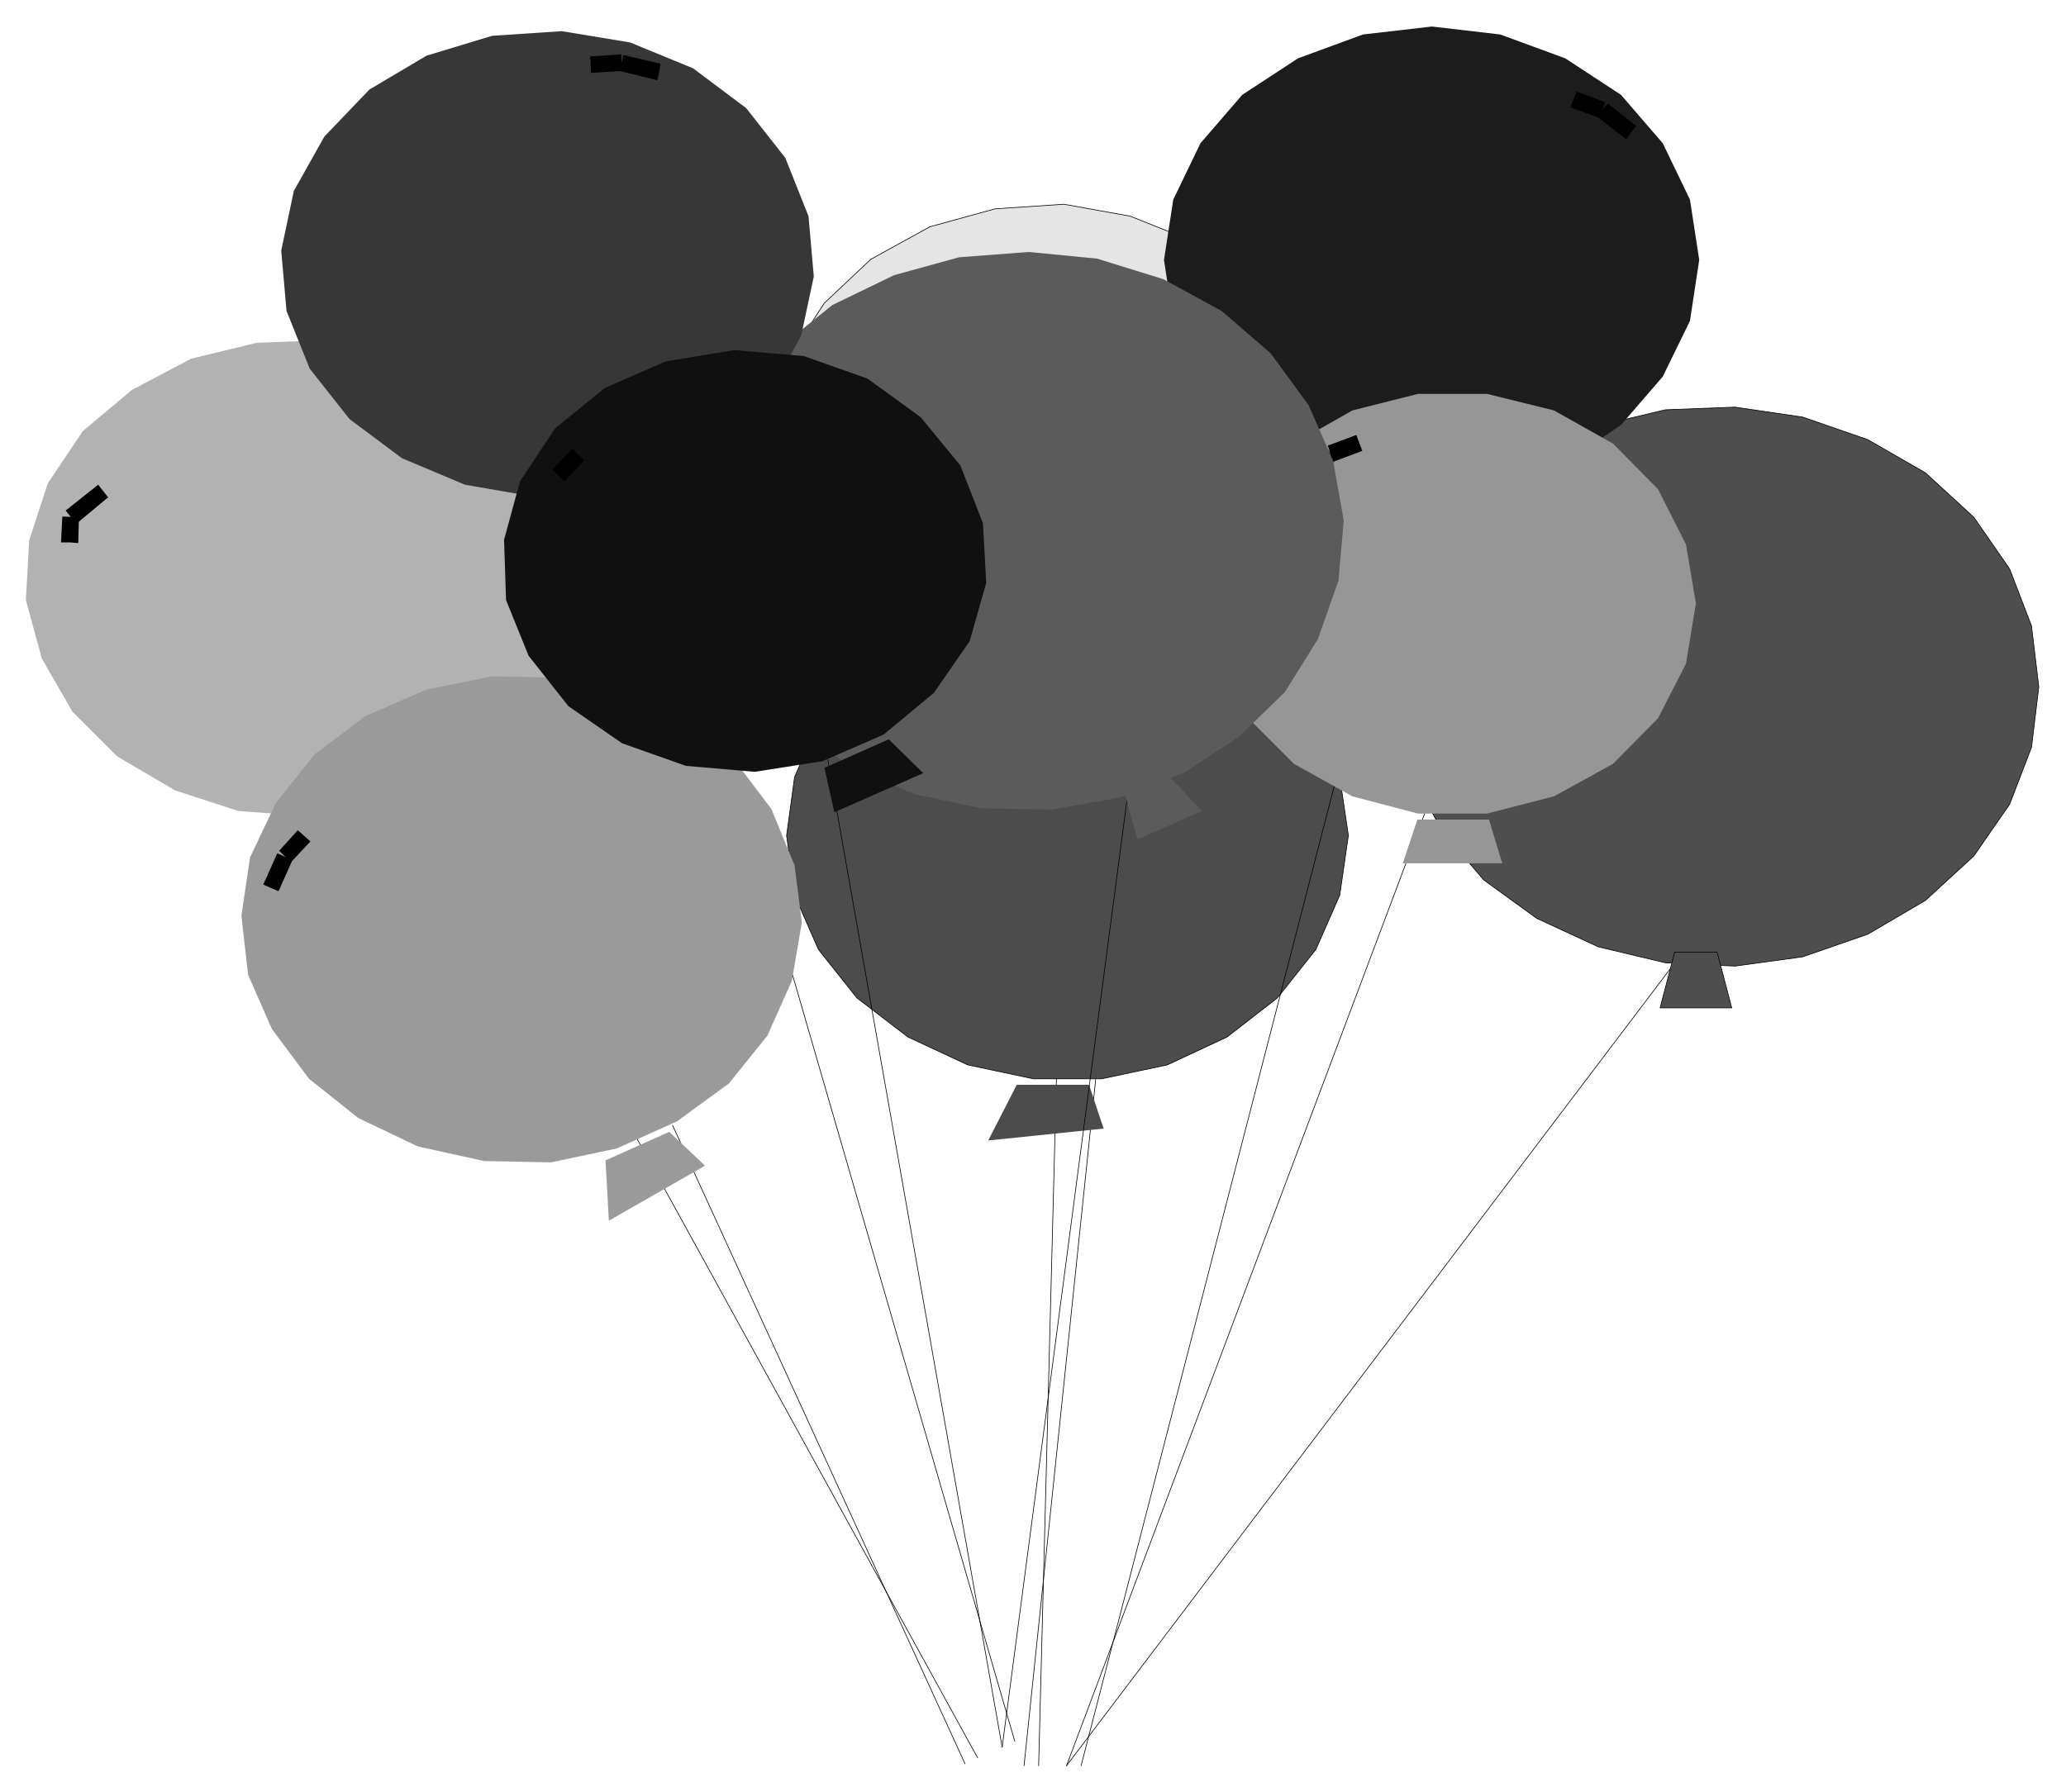 <svg xmlns="http://www.w3.org/2000/svg" fill-rule="evenodd" height="428.198" preserveAspectRatio="none" stroke-linecap="round" viewBox="0 0 3115 2703" width="493.465"><style>.pen0{stroke:#000;stroke-width:1;stroke-linejoin:round}.brush1{fill:#4c4c4c}.brush2{fill:#4e4e4e}.brush3{fill:#e5e5e5}.brush4{fill:#000}.pen1{stroke:none}.brush5{fill:#1c1c1c}.pen2{stroke:none}.brush7{fill:#5b5b5b}.pen5{stroke:none}.brush10{fill:#101010}.pen9{stroke:none}</style><path class="pen0" fill="none" d="m1566 2663 42-1621"/><path class="pen0 brush1" d="m2033 1260-13 90-36 82-58 73-76 59-90 42-99 21h-103l-99-21-90-42-77-59-58-73-36-82-12-90 12-88 36-83 58-73 77-59 90-41 99-22h103l99 22 90 41 76 59 58 73 36 83 13 88z"/><path class="pen0" fill="none" d="m1608 2663 949-1253"/><path class="pen0 brush2" d="m3074 1036-11 91-33 86-54 78-73 67-87 51-98 34-102 14-105-5-101-24-93-43-80-58-63-74-44-83-23-90v-90l23-89 44-83 63-73 80-59 93-44 101-24 105-4 102 15 98 34 87 50 73 67 54 78 33 86 11 92z"/><path class="pen0 brush2" d="m2525 1436-22 84h108l-22-84h-64z"/><path class="pen0 brush3" d="m1989 668-12 89-39 84-60 73-79 58-95 38-100 17-104-5-98-28-89-49-70-65-51-79-24-88v-90l24-88 51-78 70-66 89-49 98-27 104-7 100 18 95 38 79 58 60 73 39 84 12 89zm-477 384-22 66h130l-21-82-87 16z"/><path class="pen1 brush4" d="m1318 450 3 12 63-16-6-24-63 16 3 12z"/><path class="pen1 brush4" d="m1296 484 10 7 23-34-22-14-21 34 10 7z"/><path class="pen0" fill="none" d="m1630 2663 496-1920"/><path class="pen2 brush5" d="m2562 392-14 92-41 84-63 73-84 57-98 35-103 11-104-11-98-35-84-57-63-73-41-84-14-92 14-91 41-85 63-73 84-55 98-36 104-12 103 12 98 36 84 55 63 73 41 85 14 91zm-447 360-43 66h130l-43-66h-44z"/><path class="pen1 brush4" d="m2416 166 4-12-43-16-9 24 44 16 4-12z"/><path class="pen1 brush4" d="m2459 200 8-10-43-34-16 20 44 34 7-10z"/><path class="pen0" fill="none" d="m1608 2663 540-1436"/><path d="m2557 910-15 91-42 82-68 69-89 49-101 26h-104l-99-26-88-49-69-69-43-82-14-91 14-89 43-83 69-69 88-50 99-25h104l101 25 89 50 68 69 42 83 15 89zm-420 326-22 66h150l-20-66h-108z" style="stroke:none;fill:#969696"/><path class="pen1 brush4" d="m2006 684 5 12 43-16-9-24-43 16 4 12z"/><path class="pen1 brush4" d="m1984 701 8 10 22-17-15-20-22 16 7 11z"/><path class="pen0" fill="none" d="m1544 2663 108-1035"/><path class="brush1" style="stroke:none" d="m1533 1636-43 84 174-18-22-66h-109z"/><path class="pen1 brush4" d="m1340 1034 4 12 42-16-9-23-42 16 5 11z"/><path class="pen1 brush4" d="m1296 1068 8 10 43-34-15-19-44 34 8 9z"/><path class="pen0" fill="none" d="m1511 2635 196-1488"/><path class="pen5 brush7" d="m1973 611 37 84 16 90-8 91-31 88-50 80-70 68-83 54-97 37-101 18-106-2-100-21-95-40-82-57-67-70-46-81-27-88-3-91 19-90 39-84 60-75 77-62 93-45 98-27 105-8 103 10 100 31 88 48 74 64 57 78z"/><path class="pen5 brush7" d="m1692 1183 23 83 97-43-62-66-58 26z"/><path class="pen0" fill="none" d="M1474 2651 672 1193"/><path style="stroke:none;fill:#b2b2b2" d="m818 709 36 85 8 89-16 89-40 83-65 71-80 55-95 36-103 14-104-8-95-31-87-51-68-68-46-80-24-88 5-90 28-86 53-79 74-62 89-47 99-24 104-4 100 21 92 41 78 60 57 74z"/><path class="brush3" style="stroke:none" d="m592 1239 15 68 116-51-62-65-69 48z"/><path class="pen1 brush4" d="m107 780 8 10 48-40-15-19-49 39 8 10z"/><path class="pen1 brush4" d="m105 818 13 1 1-39-25-1-2 39h13z"/><path class="pen0" fill="none" d="M1530 2626 978 722"/><path style="stroke:none;fill:#373737" d="m1184 238 35 88 8 91-19 89-45 84-69 70-86 51-98 30-105 8-104-18-95-40-79-59-60-76-35-87-8-91 19-90 46-82 68-71 86-51 99-30 105-7 103 17 95 39 80 60 59 75z"/><path class="pen2 brush5" d="m974 735-5 76 116-51-73-42-38 17z"/><path class="pen1 brush4" d="M937 95V82l-47 3 1 25 47-3-1-12z"/><path class="pen1 brush4" d="m994 108 2-12-56-13-6 24 57 14 3-13z"/><path class="pen0" fill="none" d="m1511 2635-263-1490"/><path class="pen9 brush10" d="m1243 1158 15 67 134-59-52-51-97 43z"/><path class="pen1 brush4" d="m831 740 11 5 11-23-22-10-11 23 11 5z"/><path class="pen0" fill="none" d="m1455 2660-441-963"/><path d="m1163 1220 35 85 11 86-15 88-37 83-58 72-78 57-91 41-99 21-101-2-100-22-90-43-74-59-56-75-36-82-10-89 13-88 39-82 58-73 77-58 92-40 99-20 102 2 98 22 90 42 75 60 56 74zm-250 530 5 91 145-83-54-51-96 43z" style="stroke:none;fill:#9a9a9a"/><path class="pen1 brush4" d="m430 1292 9 8 29-31-19-17-28 31 9 9z"/><path class="pen1 brush4" d="m408 1339 12 5 21-47-23-10-21 47 11 5z"/><path class="pen9 brush10" d="m1448 702 34 87 5 90-25 88-54 78-76 63-92 40-102 16-104-9-96-34-81-56-60-76-34-84-3-91 24-88 53-80 75-61 92-40 103-17 105 9 96 34 80 58 60 73z"/><path class="pen1 brush4" d="m842 717 9 9 30-32-18-17-30 31 9 9z"/></svg>
